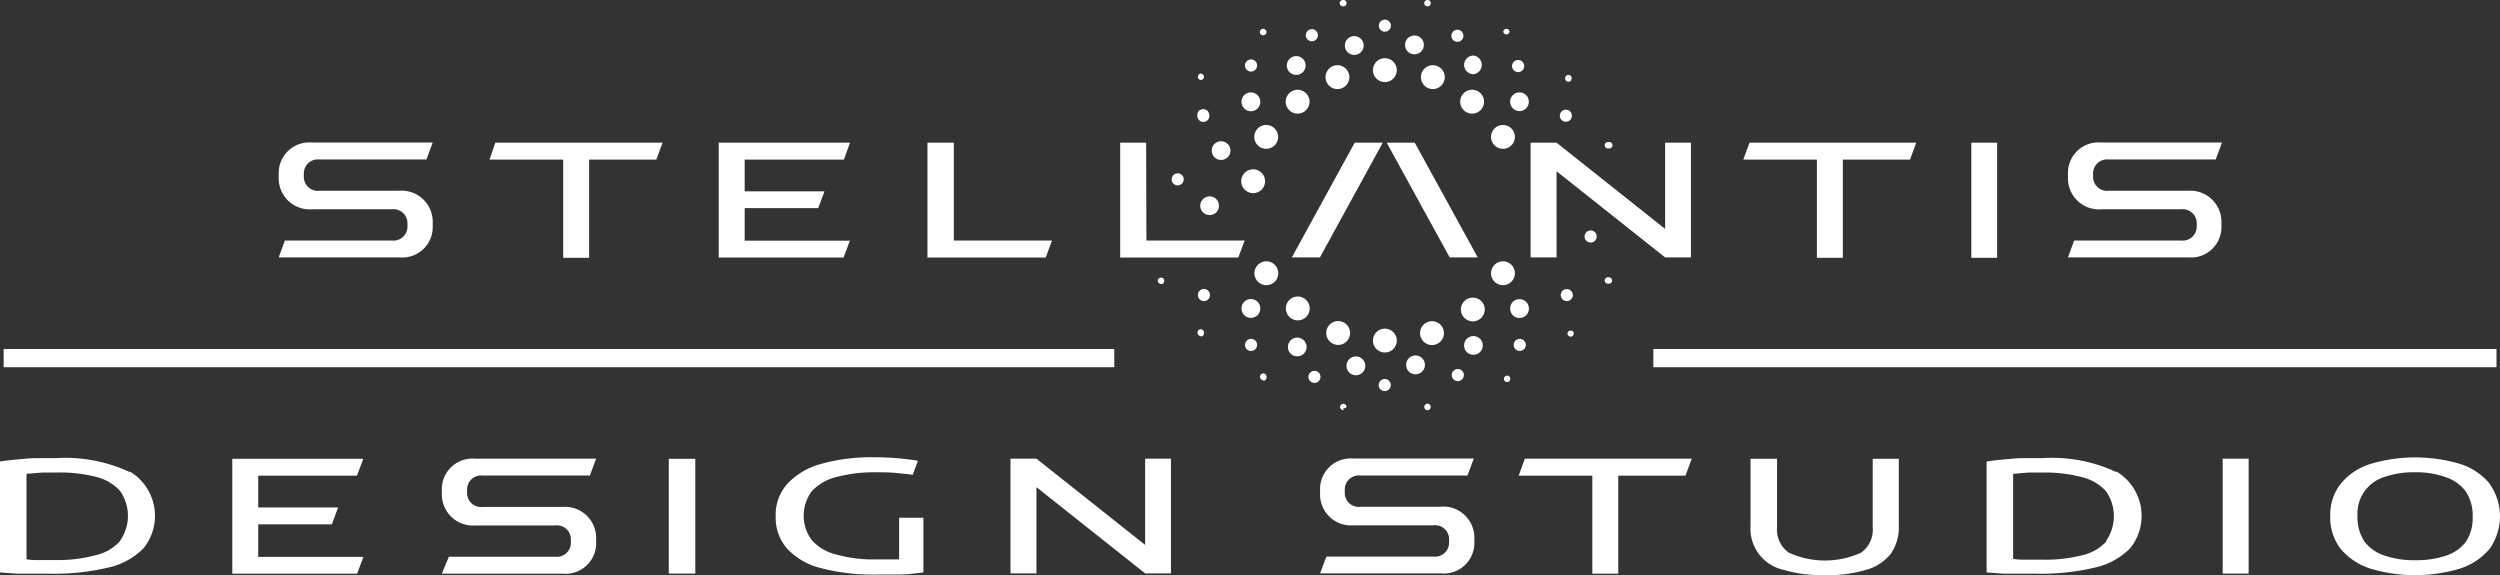 <svg xmlns="http://www.w3.org/2000/svg" viewBox="0 0 178.23 41">
  <rect x="0" y="0" width="178.23" height="41" fill="#333333" stroke="none"/>
  <defs>
    <style>
      .cls-1 {
        fill: #fff;
      }
    </style>
  </defs>
  <g id="Layer_2" data-name="Layer 2">
    <g id="Layer_1-2" data-name="Layer 1">
      <g>
        <g>
          <rect class="cls-1" x="0.26" y="24.88" width="79.18" height="1.3"/>
          <rect class="cls-1" x="117.87" y="24.88" width="60.11" height="1.3"/>
        </g>
        <path class="cls-1" d="M68,17.15h7l-.45,1.21H66.12V10.17H68Zm-7.84-5.77.44-1.21H51.24v8.19h8.9l.45-1.2h-7.5V14.84h5.24l.45-1.2H53.09V11.38Zm-25.26,0h5.25v7H42v-7h4.79l.45-1.21H35.31Zm105.64,7h1.84V10.17h-1.84ZM28.44,13.6H22.79a1,1,0,0,1-1.13-1v-.23a1,1,0,0,1,1.11-1H30.4l.45-1.21H22.23a2.18,2.18,0,0,0-2.36,2.09v.53a2.21,2.21,0,0,0,2.4,2.14h5.66a1,1,0,0,1,1.12,1v.23a1,1,0,0,1-1.1,1H20.31l-.44,1.2h8.61a2.17,2.17,0,0,0,2.37-2.08v-.53a2.22,2.22,0,0,0-2.41-2.14M156,13.6h-5.65a1,1,0,0,1-1.13-1v-.23a1,1,0,0,1,1.11-1h7.63l.45-1.21h-8.62a2.17,2.17,0,0,0-2.36,2.09v.53a2.21,2.21,0,0,0,2.4,2.14h5.66a1,1,0,0,1,1.12,1v.23a1,1,0,0,1-1.1,1h-7.64l-.44,1.2H156a2.17,2.17,0,0,0,2.37-2.08v-.53A2.22,2.22,0,0,0,156,13.6m-37.29,2.72-7.74-6.15h-1.85v8.18h1.85V12.21l7.74,6.14h1.84V10.17h-1.84ZM96.58,10.17,92.1,18.35h2l4.48-8.18Zm2.28,0,4.49,8.18h2l-4.49-8.18Zm-17.15,0H79.86v8.19h8.42l.45-1.21h-7Zm42.57,1.21h5.25v7h1.85v-7h4.79l.44-1.21H124.73Zm-34,7.25a.85.85,0,1,0,.85.85.85.85,0,0,0-.85-.85m2.24,2.51a.85.85,0,1,0,.85.85.85.85,0,0,0-.85-.85M108,19.48a.85.85,0,1,0-.85.85.85.85,0,0,0,.85-.85M105,21.22a.84.84,0,0,0-.85.84.85.85,0,0,0,1.7,0,.84.84,0,0,0-.85-.84m-2.9,1.68a.85.85,0,1,0,.84.84.85.85,0,0,0-.84-.84m-5.85.84a.85.85,0,1,0-.85.85.85.85,0,0,0,.85-.85M83.92,12.36a.43.43,0,0,0-.39.46.43.43,0,1,0,.86-.07.43.43,0,0,0-.47-.39m1.87,8.24a.44.44,0,0,0-.39.47.43.43,0,0,0,.86-.07.44.44,0,0,0-.47-.4m3.36,3.56a.44.44,0,0,0-.39.47.43.43,0,0,0,.47.39.43.43,0,0,0-.08-.86m4.53,2.28a.43.43,0,1,0,.46.4.43.43,0,0,0-.46-.4m5,.58a.44.44,0,0,0-.39.47.43.43,0,0,0,.47.39.43.43,0,0,0-.08-.86m5.21-.71a.43.43,0,1,0,.08.86.43.43,0,0,0-.08-.86m4.42-2.15a.43.43,0,0,0,.07.86.44.44,0,0,0,.4-.47.44.44,0,0,0-.47-.39m3.35-3.55a.43.43,0,1,0,.47.39.44.44,0,0,0-.47-.39m1.7-4.18a.43.43,0,1,0,.08.86.43.43,0,0,0-.08-.86m-28-8.18a.43.43,0,1,0,.85-.08.43.43,0,0,0-.46-.39.42.42,0,0,0-.39.47M89.23,5.1a.44.44,0,0,0,.39-.47.43.43,0,0,0-.47-.39.43.43,0,1,0,.08.86m4.33-2.16a.43.43,0,0,0-.07-.86.43.43,0,1,0,.07.86M85.62,5.7a.22.22,0,0,0,.21-.24.23.23,0,0,0-.25-.21.23.23,0,0,0,0,.45m-2.8,14.56A.23.23,0,0,0,83,20a.23.23,0,0,0-.25-.21.23.23,0,0,0-.21.25.23.23,0,0,0,.25.2M85.62,24a.24.24,0,0,0,.21-.25.23.23,0,1,0-.45,0,.23.23,0,0,0,.24.21m4.46,3.19a.24.24,0,0,0,.21-.25.23.23,0,1,0-.45,0,.23.23,0,0,0,.24.21m5.68,2A.22.22,0,0,0,96,29a.23.23,0,0,0-.25-.21.23.23,0,0,0-.21.25.24.24,0,0,0,.25.2m6,0A.23.23,0,0,0,102,29a.23.23,0,1,0-.21.24m5.68-2a.24.24,0,0,0,.2-.25.22.22,0,0,0-.24-.21.23.23,0,0,0-.21.25.23.23,0,0,0,.25.21M112,24a.23.23,0,0,0,.2-.25.23.23,0,0,0-.45,0A.23.23,0,0,0,112,24m2.72-3.78a.22.22,0,0,0,.21-.24.23.23,0,0,0-.25-.21.23.23,0,1,0,0,.45M90.08,2.51a.22.22,0,0,0,.21-.24A.23.23,0,0,0,90,2.06a.23.23,0,0,0,0,.45M95.76.45A.22.22,0,0,0,96,.21.23.23,0,0,0,95.72,0a.23.23,0,0,0-.21.25.24.24,0,0,0,.25.2M89.34,13.77a.85.85,0,1,0-.85-.85.85.85,0,0,0,.85.85m.93-3.16a.85.85,0,1,0-.85-.85.85.85,0,0,0,.85.85M92.51,8.1a.85.85,0,1,0-.85-.85.85.85,0,0,0,.85.85m2.84-1.75a.85.85,0,1,0-.85-.85.85.85,0,0,0,.85.85m3.38-.5A.85.85,0,1,0,97.88,5a.85.85,0,0,0,.85.85m0,19.28a.85.85,0,1,0-.85-.84.85.85,0,0,0,.85.84M89.17,6.59a.66.66,0,0,0-.66.66.67.67,0,1,0,.66-.66m-2.12,3.48a.66.66,0,0,0-.66.67.65.65,0,0,0,.66.66.66.66,0,0,0,.67-.66.67.67,0,0,0-.67-.67M86.24,14a.67.67,0,0,0-.67.67.66.66,0,0,0,.67.66.65.65,0,0,0,.66-.66.66.66,0,0,0-.66-.67M92.41,4a.67.67,0,1,0,.67.67A.67.67,0,0,0,92.41,4m4.22-1.42a.67.67,0,1,0,0,1.33.67.67,0,0,0,0-1.33m2.1-1.18a.43.43,0,1,0,.43.43.43.43,0,0,0-.43-.43m12.93,6.42a.43.43,0,1,0,.4.47.43.43,0,0,0-.4-.47m-3-3.07a.43.43,0,0,0-.86-.08.43.43,0,1,0,.86.08m-4.33-2.17a.43.43,0,1,0-.47.4.43.43,0,0,0,.47-.4m7.71,3a.22.22,0,0,0-.2-.24.23.23,0,0,0-.25.21.23.23,0,1,0,.45,0M107.62,2.3a.22.22,0,0,0-.2-.24.23.23,0,0,0-.25.21.23.23,0,0,0,.45,0M102,.25a.23.23,0,0,0-.21-.25.23.23,0,0,0-.25.21.22.22,0,0,0,.21.24.23.23,0,0,0,.25-.2M108,9.76a.85.85,0,1,0-.85.85.85.85,0,0,0,.85-.85M105.8,7.25a.85.85,0,1,0-.85.85.85.85,0,0,0,.85-.85M103,5.5a.85.85,0,1,0-.85.85A.85.85,0,0,0,103,5.5m4.66,1.75a.67.67,0,0,0,.67.67.66.66,0,0,0,.66-.67.65.65,0,0,0-.66-.66.66.66,0,0,0-.67.66m0,14.74a.67.67,0,1,0,.66-.66.66.66,0,0,0-.66.66m-3.28,2.64a.65.65,0,0,0,.66.66.66.66,0,0,0,.67-.66.67.67,0,0,0-.67-.67.66.66,0,0,0-.66.67m-4.13,1.3a.67.67,0,1,0,1.33,0,.67.67,0,0,0-1.33,0M96,26a.67.67,0,1,0,1.33,0A.67.67,0,0,0,96,26m-4.18-1.26a.65.65,0,0,0,.66.66.66.66,0,0,0,.67-.66.67.67,0,0,0-.67-.67.66.66,0,0,0-.66.67M88.51,22a.66.66,0,0,0,.66.66.67.67,0,1,0-.66-.66M104.38,4.63a.67.67,0,0,0,.67.66.67.67,0,0,0,0-1.33.67.67,0,0,0-.67.67m-4.21-1.42a.66.66,0,0,0,.66.66.67.67,0,1,0-.66-.66m14.51,7.37a.23.23,0,1,0,0-.45.23.23,0,1,0,0,.45"/>
        <g>
          <path class="cls-1" d="M9.26,33.66a10.87,10.87,0,0,0-5.27-1l-1.33,0c-.46,0-.92.05-1.37.09S.4,32.84,0,32.9v7.91l1.25.09,1.18,0c.39,0,.77,0,1.14,0a16.71,16.71,0,0,0,4.16-.44,5.07,5.07,0,0,0,2.5-1.37,3.68,3.68,0,0,0-1-5.49Zm-.7,4.91a3.3,3.3,0,0,1-1.69,1A10.53,10.53,0,0,1,4,39.93c-.44,0-.83,0-1.16,0s-.65,0-.95-.06V33.78L3,33.69l1,0A10.27,10.27,0,0,1,6.86,34a3.4,3.4,0,0,1,1.7,1,3.09,3.09,0,0,1,0,3.55Z"/>
          <rect class="cls-1" x="47.68" y="32.71" width="1.89" height="8.18"/>
          <path class="cls-1" d="M64.1,39.88h-.24c-.43,0-.89,0-1.38,0a9.73,9.73,0,0,1-2.87-.35,3.42,3.42,0,0,1-1.72-1,2.92,2.92,0,0,1,0-3.53,3.54,3.54,0,0,1,1.78-1,10.39,10.39,0,0,1,2.8-.33c.46,0,.93,0,1.42.05s.77.07,1.18.13l.37-1c-.53-.09-1.06-.15-1.57-.19s-1-.06-1.54-.06a13.35,13.35,0,0,0-3.75.46,5.16,5.16,0,0,0-2.43,1.41,3.32,3.32,0,0,0-.85,2.34,3.37,3.37,0,0,0,.81,2.3,4.86,4.86,0,0,0,2.41,1.39,14.56,14.56,0,0,0,4,.46c.56,0,1.1,0,1.62,0s1.08-.08,1.69-.15V36.91H64.1Z"/>
          <path class="cls-1" d="M133.51,37.6a2,2,0,0,1-.83,1.8,6.2,6.2,0,0,1-5.15,0,2,2,0,0,1-.84-1.8V32.71H124.8v4.78a3,3,0,0,0,2.29,3.12,9.76,9.76,0,0,0,3,.39,9.53,9.53,0,0,0,3-.39,3.36,3.36,0,0,0,1.73-1.16,3.31,3.31,0,0,0,.55-2V32.71h-1.86Z"/>
          <path class="cls-1" d="M150.89,33.66a10.84,10.84,0,0,0-5.27-1l-1.33,0c-.46,0-.92.05-1.37.09s-.89.09-1.29.15v7.91l1.25.09,1.18,0c.39,0,.77,0,1.14,0a16.71,16.71,0,0,0,4.16-.44,5.07,5.07,0,0,0,2.5-1.37,3.68,3.68,0,0,0-1-5.49Zm-.7,4.91a3.3,3.3,0,0,1-1.69,1,10.53,10.53,0,0,1-2.87.33c-.44,0-.83,0-1.16,0s-.65,0-.95-.06V33.78l1.1-.09,1,0a10.24,10.24,0,0,1,2.82.33,3.4,3.4,0,0,1,1.7,1,3.09,3.09,0,0,1,0,3.55Z"/>
          <path class="cls-1" d="M177.48,34.47a4.49,4.49,0,0,0-2.11-1.4,11.22,11.22,0,0,0-6.36,0,4.45,4.45,0,0,0-2.12,1.4,3.55,3.55,0,0,0-.76,2.33,3.61,3.61,0,0,0,.75,2.34,4.57,4.57,0,0,0,2.12,1.4,11.11,11.11,0,0,0,6.36,0,4.57,4.57,0,0,0,2.12-1.4,4,4,0,0,0,0-4.66Zm-1.68,4.15a2.94,2.94,0,0,1-1.43,1,6.83,6.83,0,0,1-2.19.32,6.47,6.47,0,0,1-2.17-.33,2.92,2.92,0,0,1-1.44-1,3.13,3.13,0,0,1-.5-1.84A2.73,2.73,0,0,1,170,34a6.41,6.41,0,0,1,2.16-.33,6.22,6.22,0,0,1,2.17.34,2.92,2.92,0,0,1,1.44,1,3.06,3.06,0,0,1,.51,1.84A3,3,0,0,1,175.8,38.62Z"/>
          <polygon class="cls-1" points="25.45 33.91 25.9 32.71 16.56 32.71 16.56 40.9 25.46 40.9 25.91 39.7 18.41 39.7 18.41 37.38 23.66 37.38 24.1 36.18 18.41 36.18 18.41 33.91 25.45 33.91"/>
          <path class="cls-1" d="M40.09,36.14H34.43a1,1,0,0,1-1.13-1V34.9a1,1,0,0,1,1.11-1h7.64l.45-1.2H33.87a2.18,2.18,0,0,0-2.37,2.08v.54a2.22,2.22,0,0,0,2.41,2.14h5.66a1,1,0,0,1,1.13,1v.23a1,1,0,0,1-1.11,1H32L31.5,40.9h8.63a2.18,2.18,0,0,0,2.37-2.09v-.53a2.22,2.22,0,0,0-2.41-2.14"/>
          <polygon class="cls-1" points="81.64 38.85 73.89 32.7 72.04 32.7 72.04 40.88 73.89 40.88 73.89 34.73 81.64 40.88 83.48 40.88 83.48 32.7 81.64 32.7 81.64 38.85"/>
          <polygon class="cls-1" points="108.27 33.91 113.52 33.91 113.52 40.9 115.37 40.9 115.37 33.91 120.16 33.91 120.61 32.7 108.71 32.7 108.27 33.91"/>
          <path class="cls-1" d="M102.7,36.13H97a1,1,0,0,1-1.13-1v-.23a1,1,0,0,1,1.11-1h7.64l.45-1.21H96.48a2.18,2.18,0,0,0-2.37,2.09v.54a2.21,2.21,0,0,0,2.41,2.13h5.66a1,1,0,0,1,1.13,1v.23a1,1,0,0,1-1.11,1H94.56l-.45,1.2h8.63a2.18,2.18,0,0,0,2.37-2.08v-.54a2.22,2.22,0,0,0-2.41-2.14"/>
          <rect class="cls-1" x="158.46" y="32.7" width="1.85" height="8.19"/>
        </g>
      </g>
    </g>
  </g>
</svg>
